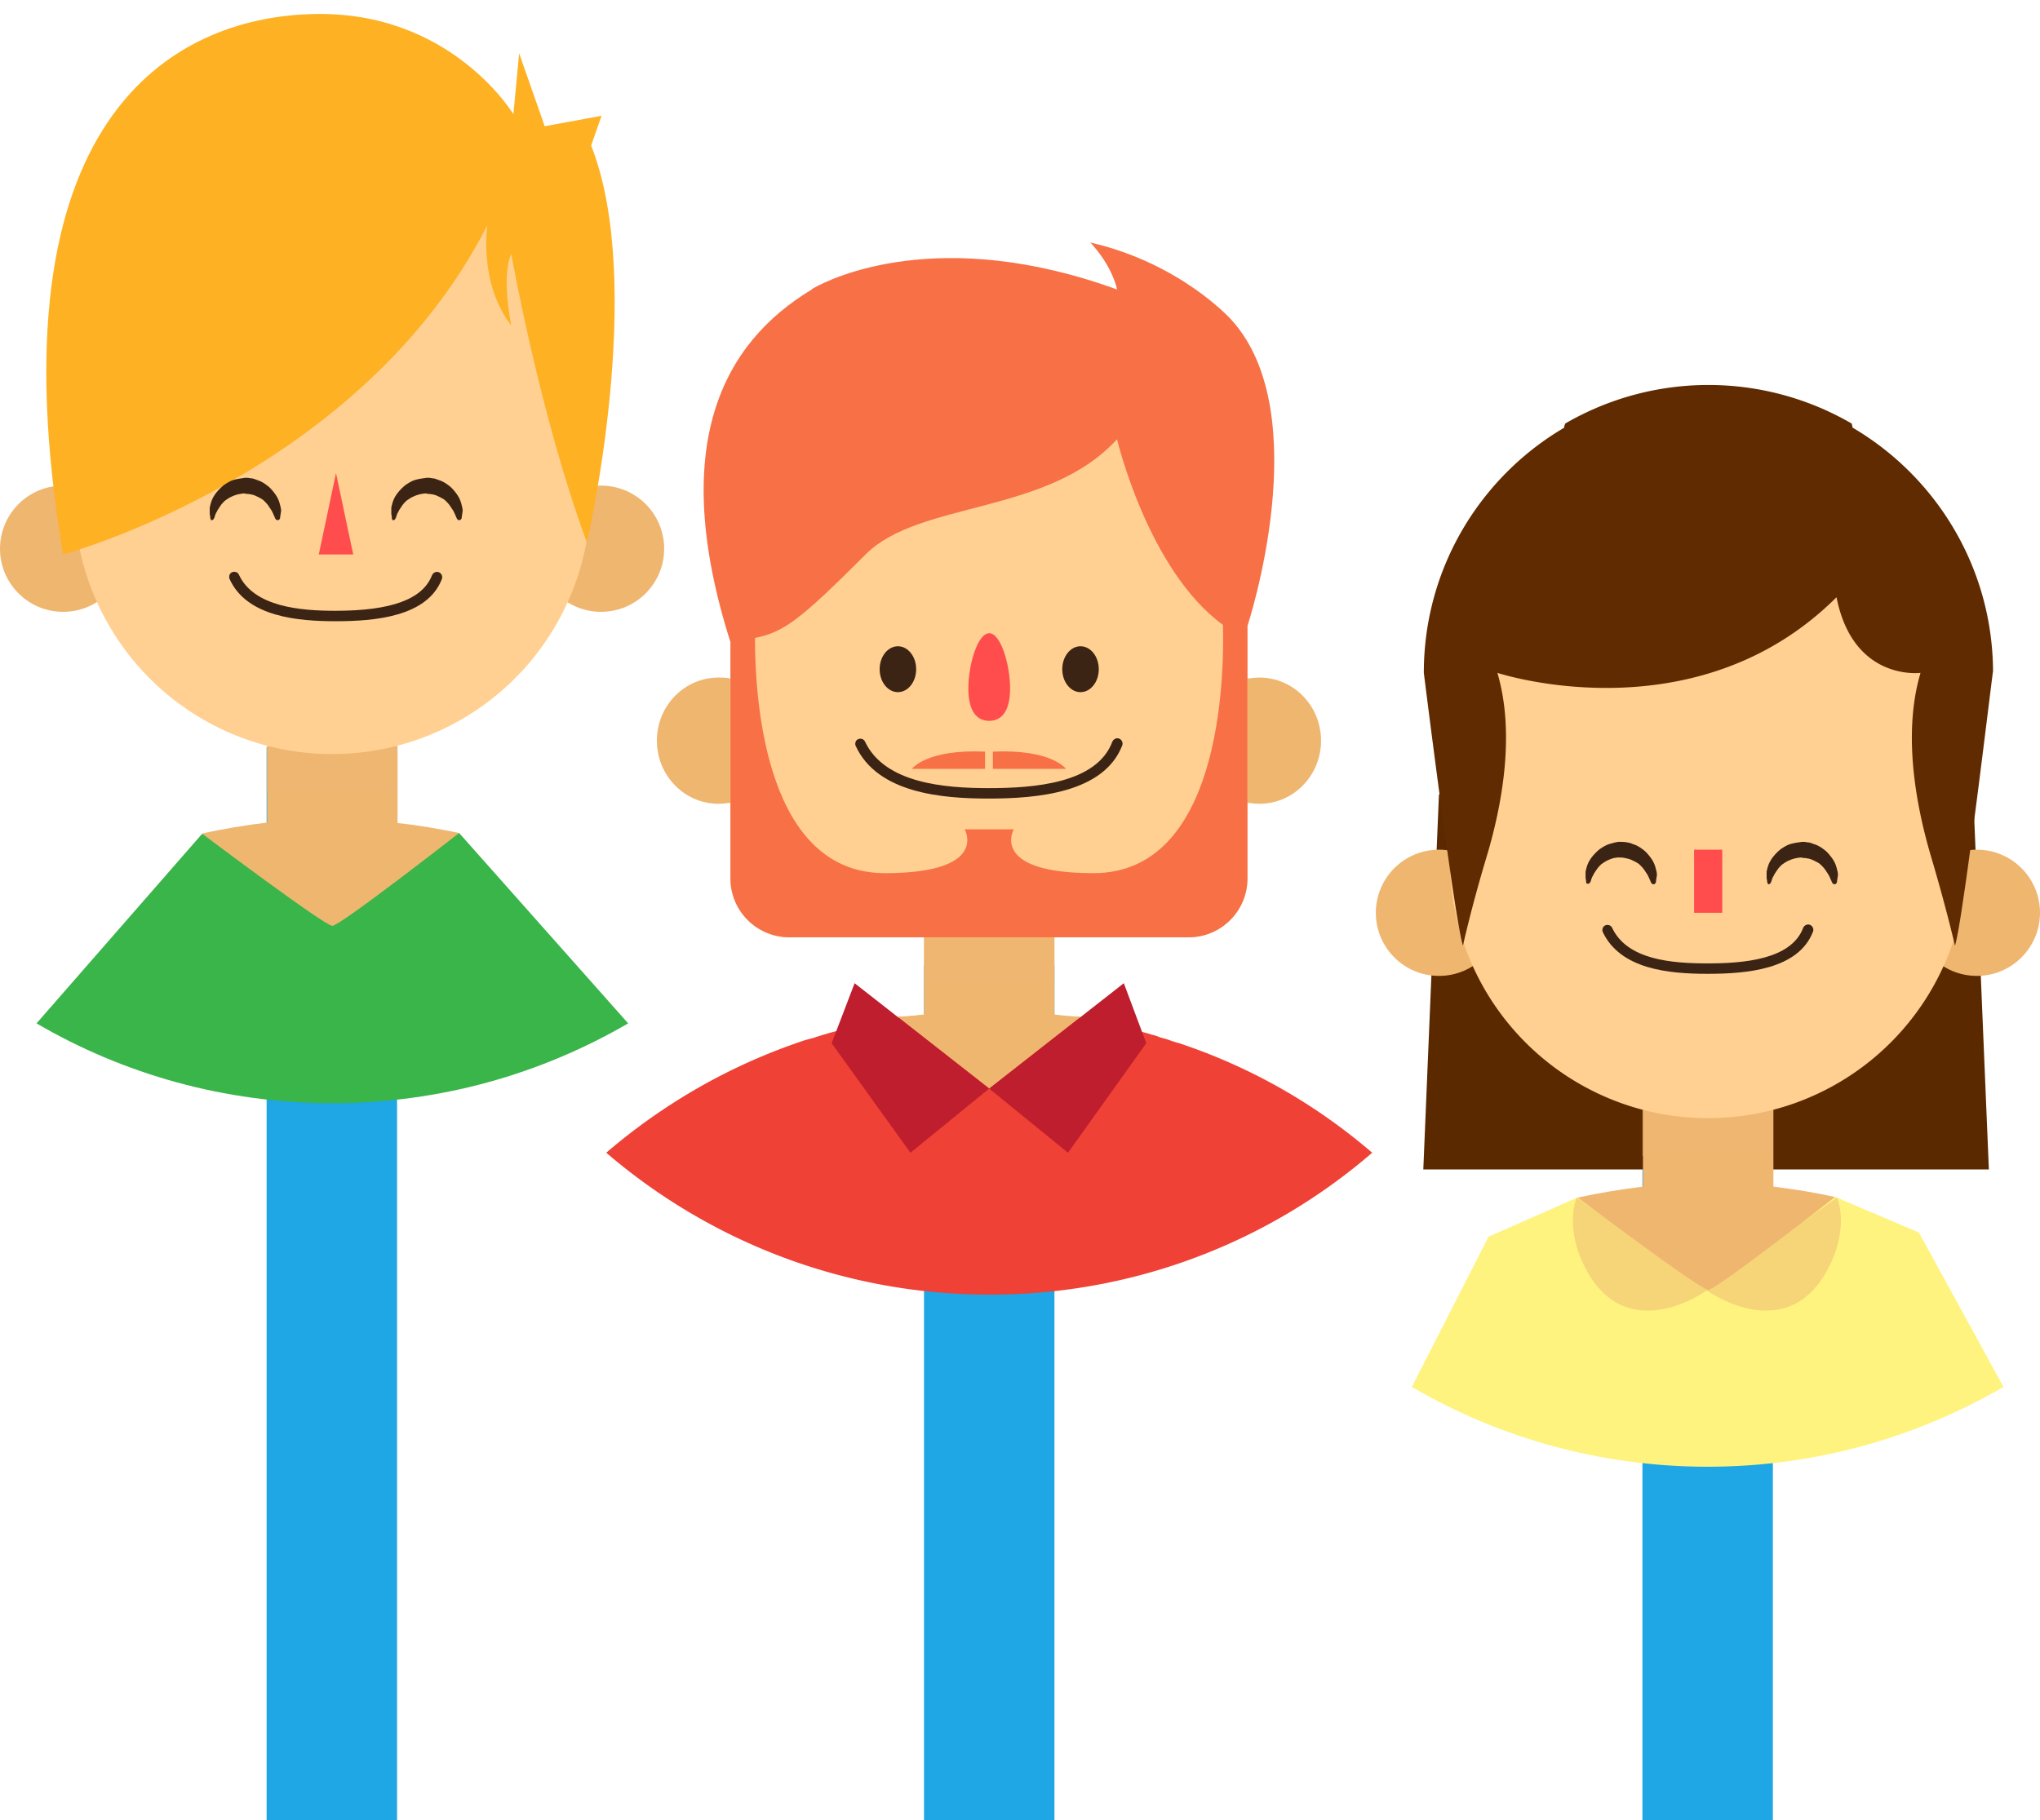 <svg xmlns="http://www.w3.org/2000/svg" viewBox="0 0 391 349">
  <path fill="#1fa6e4" d="M314.8 212.8h25V349h-25V212.8zM51.1 143.3h25V349h-25V143.3zm126 41.8h25V349h-25V185.1z"/>
  <path fill="#39b54a" d="M120.4 196.2c-16.7 9.7-36 15.3-56.7 15.3S23.6 205.9 7 196.2l31.7-36.3 49.3-.2 32.4 36.5z"/>
  <path fill="#efb670" d="M88 159.7s-22.8 17.8-24.3 17.8-25-17.7-25-17.7c4.1-.9 8.3-1.6 12.5-2.1V143h25v14.8c4 .4 7.9 1.1 11.8 1.9z"/>
  <path fill="#efb670" d="M51.1 143h25v8.8h-25V143z" opacity=".5"/>
  <circle cx="12.1" cy="105.2" r="12.1" fill="#efb670"/>
  <circle cx="115.2" cy="105.2" r="12.1" fill="#efb670"/>
  <path fill="#ffd092" d="M113.2 41v54.7a49.54 49.54 0 01-62.3 47.2 49.54 49.54 0 01-36.7-47.8V41c0-6.3 5.1-11.3 11.3-11.3H102c6.1 0 11.2 5.1 11.2 11.3z"/>
  <path fill="#3c2415" d="M64.3 119.1c-7.1 0-17-.8-20.3-8.1-.2-.5 0-1.1.5-1.3.5-.2 1.1 0 1.3.5 2.9 6.2 11.9 6.9 18.5 6.9 10.7 0 16.7-2.2 18.5-6.8.2-.5.8-.8 1.3-.6.5.2.8.8.6 1.3-2.8 7.3-13 8.1-20.4 8.1z"/>
  <path fill="#ff4d4d" d="M67.7 106.3h-6.6l3.3-15.6 3.3 15.6z"/>
  <path fill="#ffd092" d="M113.2 95.1v.6-1.3.7z"/>
  <path fill="#feb123" d="M12.1 106.3s57-15.4 81.3-63.1c0 0-1.7 11.1 4.6 19.2 0 0-2-9.4 0-13.7 0 0 5.5 31.1 14.5 55.3 0 0 11.4-49.3.8-76.1l2-5.7-10.9 2-4.9-14-1.1 11.7s-12-20-38.6-19.2c-26.7.7-61.8 20-47.7 103.6z"/>
  <path fill="#3c2415" d="M40.3 99.3v-.2c0-.2-.1-.3-.1-.7v-1.1c.1-.4.2-.9.4-1.4s.5-1 .9-1.5.9-1 1.4-1.4c.6-.4 1.2-.8 1.9-1s1.5-.3 2.2-.4c.5 0 .6 0 1.1.1.4 0 .8.2 1.1.3.7.2 1.4.6 1.9 1 .6.4 1 .9 1.4 1.4s.7 1 .9 1.5.3 1 .4 1.4c.1.4.1.8 0 1.1 0 .3-.1.5-.1.7v.2c-.1.3-.3.5-.6.4-.2 0-.3-.2-.4-.4 0 0-.1-.3-.3-.7-.1-.2-.2-.5-.4-.8l-.6-.9c-.2-.3-.5-.6-.8-.9s-.7-.5-1.1-.7c-.4-.2-.8-.4-1.3-.5-.2 0-.5-.1-.6-.1s-.6 0-.7-.1c-.5 0-.9.1-1.4.2-.4.1-.9.3-1.3.5s-.8.5-1.1.7c-.3.3-.6.6-.8.9l-.6.9c-.1.3-.3.5-.4.8-.1.2-.1.4-.2.6 0 .1-.1.2-.1.2-.1.3-.4.4-.6.3.1-.1-.1-.2-.1-.4zm34.8 0v-.2c0-.2-.1-.3-.1-.7v-1.1c.1-.4.2-.9.4-1.4.2-.5.5-1 .9-1.5s.9-1 1.4-1.4c.6-.4 1.2-.8 1.9-1 .7-.2 1.5-.3 2.2-.4.5 0 .6 0 1.1.1.4 0 .8.2 1.1.3.7.2 1.4.6 1.9 1 .6.4 1 .9 1.4 1.4s.7 1 .9 1.5c.2.5.3 1 .4 1.4s.1.8 0 1.1c0 .3-.1.5-.1.7v.2c-.1.3-.3.5-.6.4-.2 0-.3-.2-.4-.4 0 0-.1-.3-.3-.7-.1-.2-.2-.5-.4-.8l-.6-.9c-.2-.3-.5-.6-.8-.9s-.7-.5-1.1-.7-.8-.4-1.3-.5c-.2 0-.5-.1-.6-.1s-.6 0-.7-.1c-.5 0-.9.1-1.4.2-.4.1-.9.3-1.3.5s-.8.5-1.1.7c-.3.3-.6.6-.8.9l-.6.9c-.1.3-.3.5-.4.8-.1.2-.1.4-.2.6 0 .1-.1.2-.1.2-.1.3-.4.4-.6.3 0-.1-.1-.2-.1-.4z"/>
  <path fill="#ef4136" d="M263 221a111.8 111.8 0 01-73.4 27.2c-28 0-53.7-10.3-73.4-27.2 10.6-9.1 22.9-16.3 36.4-21 .8-.3 1.7-.6 2.5-.8l1.1-.3c.5-.2 1-.3 1.5-.5.5-.1 1-.3 1.4-.4l2.2-.6h.1c.7-.2 1.4-.3 2-.5.1 0 .2-.1.3-.1.7-.2 1.4-.3 2.1-.5h.1c.7-.1 1.4-.3 2.1-.4.7-.1 1.5-.3 2.2-.4.1 0 .2 0 .3-.1l1.9-.3c.6-.1 1.1-.2 1.7-.2.4-.1.7-.1 1.1-.1.5-.1 1.1-.1 1.6-.2 4.1-.5 8.3-.7 12.5-.7s8.4.2 12.5.7c.5.1 1.1.1 1.6.2.4 0 .7.1 1.1.1.6.1 1.2.2 1.7.2.7.1 1.3.2 1.9.3.1 0 .2 0 .3.1.7.1 1.5.3 2.2.4.7.1 1.4.3 2.1.4h.1c.7.2 1.4.3 2.1.5.1 0 .2 0 .3.1.7.2 1.4.3 2 .5h.1l2.2.6c.5.1 1 .3 1.4.4.5.1 1 .3 1.5.5l1.1.3c.9.3 1.7.6 2.5.8 14.1 4.7 26.4 11.9 37 21z"/>
  <path fill="#efb670" d="M207.2 194.9l-17.6 13.8-17.6-13.8c1.1 0 2.6-.1 5.1-.4v-14.8h25v14.8c2.5.3 4 .4 5.1.4z"/>
  <path fill="#efb670" d="M177.1 179.7h25v8.8h-25v-8.8z" opacity=".5"/>
  <path fill="#ffd092" d="M239.1 77.8v90.6c0 6.3-5.1 11.3-11.3 11.3h-76.5c-6.3 0-11.3-5.1-11.3-11.3V77.8c0-6.3 5.1-11.3 11.3-11.3h76.5c6.3 0 11.3 5 11.3 11.3z"/>
  <path fill="#3c2415" d="M189.5 153.1c-8.9 0-21.3-1-25.5-10.1-.2-.5 0-1.1.5-1.3.5-.2 1.1 0 1.3.5 3.8 8 15.3 8.9 23.7 8.9 8.7 0 20.7-.9 23.7-8.9.2-.5.8-.8 1.3-.6.5.2.8.8.6 1.3-3.5 9.1-16.3 10.2-25.6 10.2z"/>
  <path fill="#efb670" d="M253.2 142c0 6.7-5.3 12.1-11.8 12.1-.8 0-1.5-.1-2.3-.2v-23.8c.7-.1 1.5-.2 2.3-.2 6.5 0 11.8 5.4 11.8 12.1zM140 130.1v23.8c-.7.1-1.5.2-2.3.2-6.5 0-11.8-5.4-11.8-12.1 0-6.7 5.3-12.1 11.8-12.1.8 0 1.6 0 2.3.2z"/>
  <path fill="#ff4d4d" d="M193.6 132c0 4.6-1.8 6.2-4 6.2s-4-1.6-4-6.2 1.8-10.6 4-10.6 4 6 4 10.6z"/>
  <path fill="#f77046" d="M236 61.3s-9.6-10.8-27-14.8c4.4 4.8 5.1 9 5.1 9-34.1-12.4-54.9-2.1-58.1-.3-.2.1-.3.2-.3.2s-.1 0-.1.1c-17 10.2-27.6 29.8-15.6 67.6v45.3c0 6.3 5.1 11.3 11.3 11.3h76.5c6.3 0 11.3-5.1 11.3-11.3V120s13.4-40.6-3.1-58.7zm-26.4 106.1c-20.1 0-15.3-8.4-15.3-8.4h-9.4s4.8 8.4-15.3 8.4c-22.5 0-24.9-32-24.9-45.1 5.6-1.1 8.8-3.6 21.3-16.1 10.3-10.2 34.9-7.5 48.1-22 0 0 5.9 25.1 20.3 35.6.3 10.9-.7 47.6-24.8 47.6z"/>
  <path fill="#be1e2d" d="M159.4 200l4.4-11.5 25.8 20.2-15.1 12.3-15.1-21z"/>
  <path fill="#be1e2d" d="M219.7 200l-4.3-11.5-25.8 20.2 15.1 12.3 15-21z"/>
  <path fill="#f77046" d="M188.8 147.4h-14s2.7-3.8 14-3.3v3.3zm1.5 0h14s-2.7-3.8-14-3.3v3.3z"/>
  <path fill="#7e5329" d="M155.7 55.4l-.1.1s.1 0 .1-.1z"/>
  <ellipse cx="172.1" cy="128.3" fill="#3c2415" rx="3.5" ry="4.4"/>
  <ellipse cx="207.1" cy="128.3" fill="#3c2415" rx="3.5" ry="4.4"/>
  <path fill="#5b2900" d="M378.2 152.3H275.8l-3 71.9h108.4l-3-71.9z"/>
  <path fill="#fff380" d="M384 265.9c-16.7 9.7-36 15.3-56.7 15.3s-40.1-5.6-56.7-15.3l14.7-28.8 17-7.5 49.3-.2 16.2 6.9 16.2 29.6z"/>
  <path fill="#efb670" d="M327.3 247.3s-14.7 10.8-22.9-3.2c-4.9-8.5-2.2-14.5-2.2-14.5l25.1 17.7z" opacity=".5"/>
  <path fill="#efb670" d="M327 247.3s14.7 10.8 22.9-3.2c4.9-8.5 2.2-14.5 2.2-14.5L327 247.3z" opacity=".5"/>
  <path fill="#efb670" d="M351.7 229.5s-22.8 17.8-24.3 17.8-25-17.7-25-17.7c4.1-.9 8.3-1.6 12.5-2.1v-14.8h25v14.8c4 .5 7.9 1.1 11.8 2z"/>
  <path fill="#efb670" d="M314.8 212.8h25v8.8h-25v-8.8z" opacity=".5"/>
  <circle cx="275.8" cy="175" r="12.1" fill="#efb670"/>
  <circle cx="378.9" cy="175" r="12.1" fill="#efb670"/>
  <path fill="#ffd092" d="M376.9 110.8v54.7a49.54 49.54 0 01-62.3 47.2 49.54 49.54 0 01-36.7-47.8v-54.1c0-6.3 5.1-11.3 11.3-11.3h76.5c6.1 0 11.2 5.1 11.2 11.3z"/>
  <path fill="#ff4d4d" d="M324.7 162.9h5.4V175h-5.4v-12.1z"/>
  <path fill="#602b00" d="M374.7 181.3s-1.6-7-4.5-16.8c-3.1-10.4-5.5-24-2.1-35.5 0 0-12.9 1.7-16.1-14.5-27.1 27-65 14.5-65 14.5 3.4 11.5 1 25.2-2.2 35.7-2.9 9.7-4.4 16.6-4.4 16.6-1.6-4.9-7.5-52.3-7.5-52.3v-.3c.1-19.9 10.9-37.3 26.9-46.7 0-.3.1-.5.2-.8a54.65 54.65 0 0154.9 0c.1.3.1.5.2.8 16 9.4 26.8 26.8 26.9 46.7-.1.1-5.7 47.7-7.3 52.6z"/>
  <path fill="#3c2415" d="M327.3 186.7c-7.6 0-16.7-.9-20.1-8-.2-.5 0-1.1.5-1.3.5-.2 1.1 0 1.3.5 2.9 6.1 11.3 6.8 18.3 6.8 6.8 0 16-.7 18.3-6.8.2-.5.8-.8 1.3-.6.5.2.8.8.6 1.3-2.8 7.3-12.8 8.1-20.2 8.1z"/>
  <path fill="#ffd092" d="M376.9 164.9v.6-1.3.7z"/>
  <path fill="#3c2415" d="M304 169.1v-.2c0-.2-.1-.3-.1-.7v-1.1c.1-.4.2-.9.4-1.4.2-.5.5-1 .9-1.5s.9-1 1.4-1.4c.6-.4 1.2-.8 1.9-1l1.1-.3c.2 0 .4-.1.6-.1h.6c.5 0 1.5.1 2.1.4.7.2 1.4.6 1.9 1 .6.4 1 .9 1.4 1.4s.7 1 .9 1.5c.2.5.3 1 .4 1.4s.1.8 0 1.1c0 .3-.1.5-.1.7v.2c-.1.3-.3.5-.6.4-.2 0-.3-.2-.4-.4 0 0-.1-.3-.3-.7-.1-.2-.2-.5-.4-.8l-.6-.9c-.2-.3-.5-.6-.8-.9-.3-.3-.7-.5-1.1-.7s-.8-.4-1.3-.5-.7-.2-1.4-.2h.1-.6c-.2 0-.5.1-.7.1-.4.1-.9.3-1.3.5s-.8.5-1.1.7c-.3.3-.6.6-.8.9l-.6.9c-.1.3-.3.5-.4.8-.1.2-.1.4-.2.6 0 .1-.1.2-.1.2-.1.3-.4.4-.6.3-.1 0-.2-.1-.2-.3zm34.7 0v-.2c0-.2-.1-.3-.1-.7v-1.1c.1-.4.2-.9.4-1.4.2-.5.5-1 .9-1.5s.9-1 1.4-1.4c.6-.4 1.2-.8 1.9-1 .7-.2 1.5-.3 2.2-.4.5 0 .6 0 1.1.1.4 0 .8.2 1.1.3.7.2 1.4.6 1.9 1 .6.4 1 .9 1.4 1.4s.7 1 .9 1.5c.2.5.3 1 .4 1.4s.1.8 0 1.1c0 .3-.1.5-.1.7v.2c-.1.3-.3.5-.6.4-.2 0-.3-.2-.4-.4 0 0-.1-.3-.3-.7-.1-.2-.2-.5-.4-.8l-.6-.9c-.2-.3-.5-.6-.8-.9-.3-.3-.7-.5-1.1-.7s-.8-.4-1.3-.5c-.2 0-.5-.1-.6-.1s-.6 0-.7-.1c-.5 0-.9.1-1.4.2-.4.1-.9.3-1.3.5s-.8.5-1.1.7c-.3.3-.6.6-.8.9l-.6.9c-.1.3-.3.5-.4.8-.1.2-.1.4-.2.6 0 .1-.1.2-.1.2-.1.3-.4.4-.6.3.1-.1 0-.2-.1-.4z"/>
</svg>
